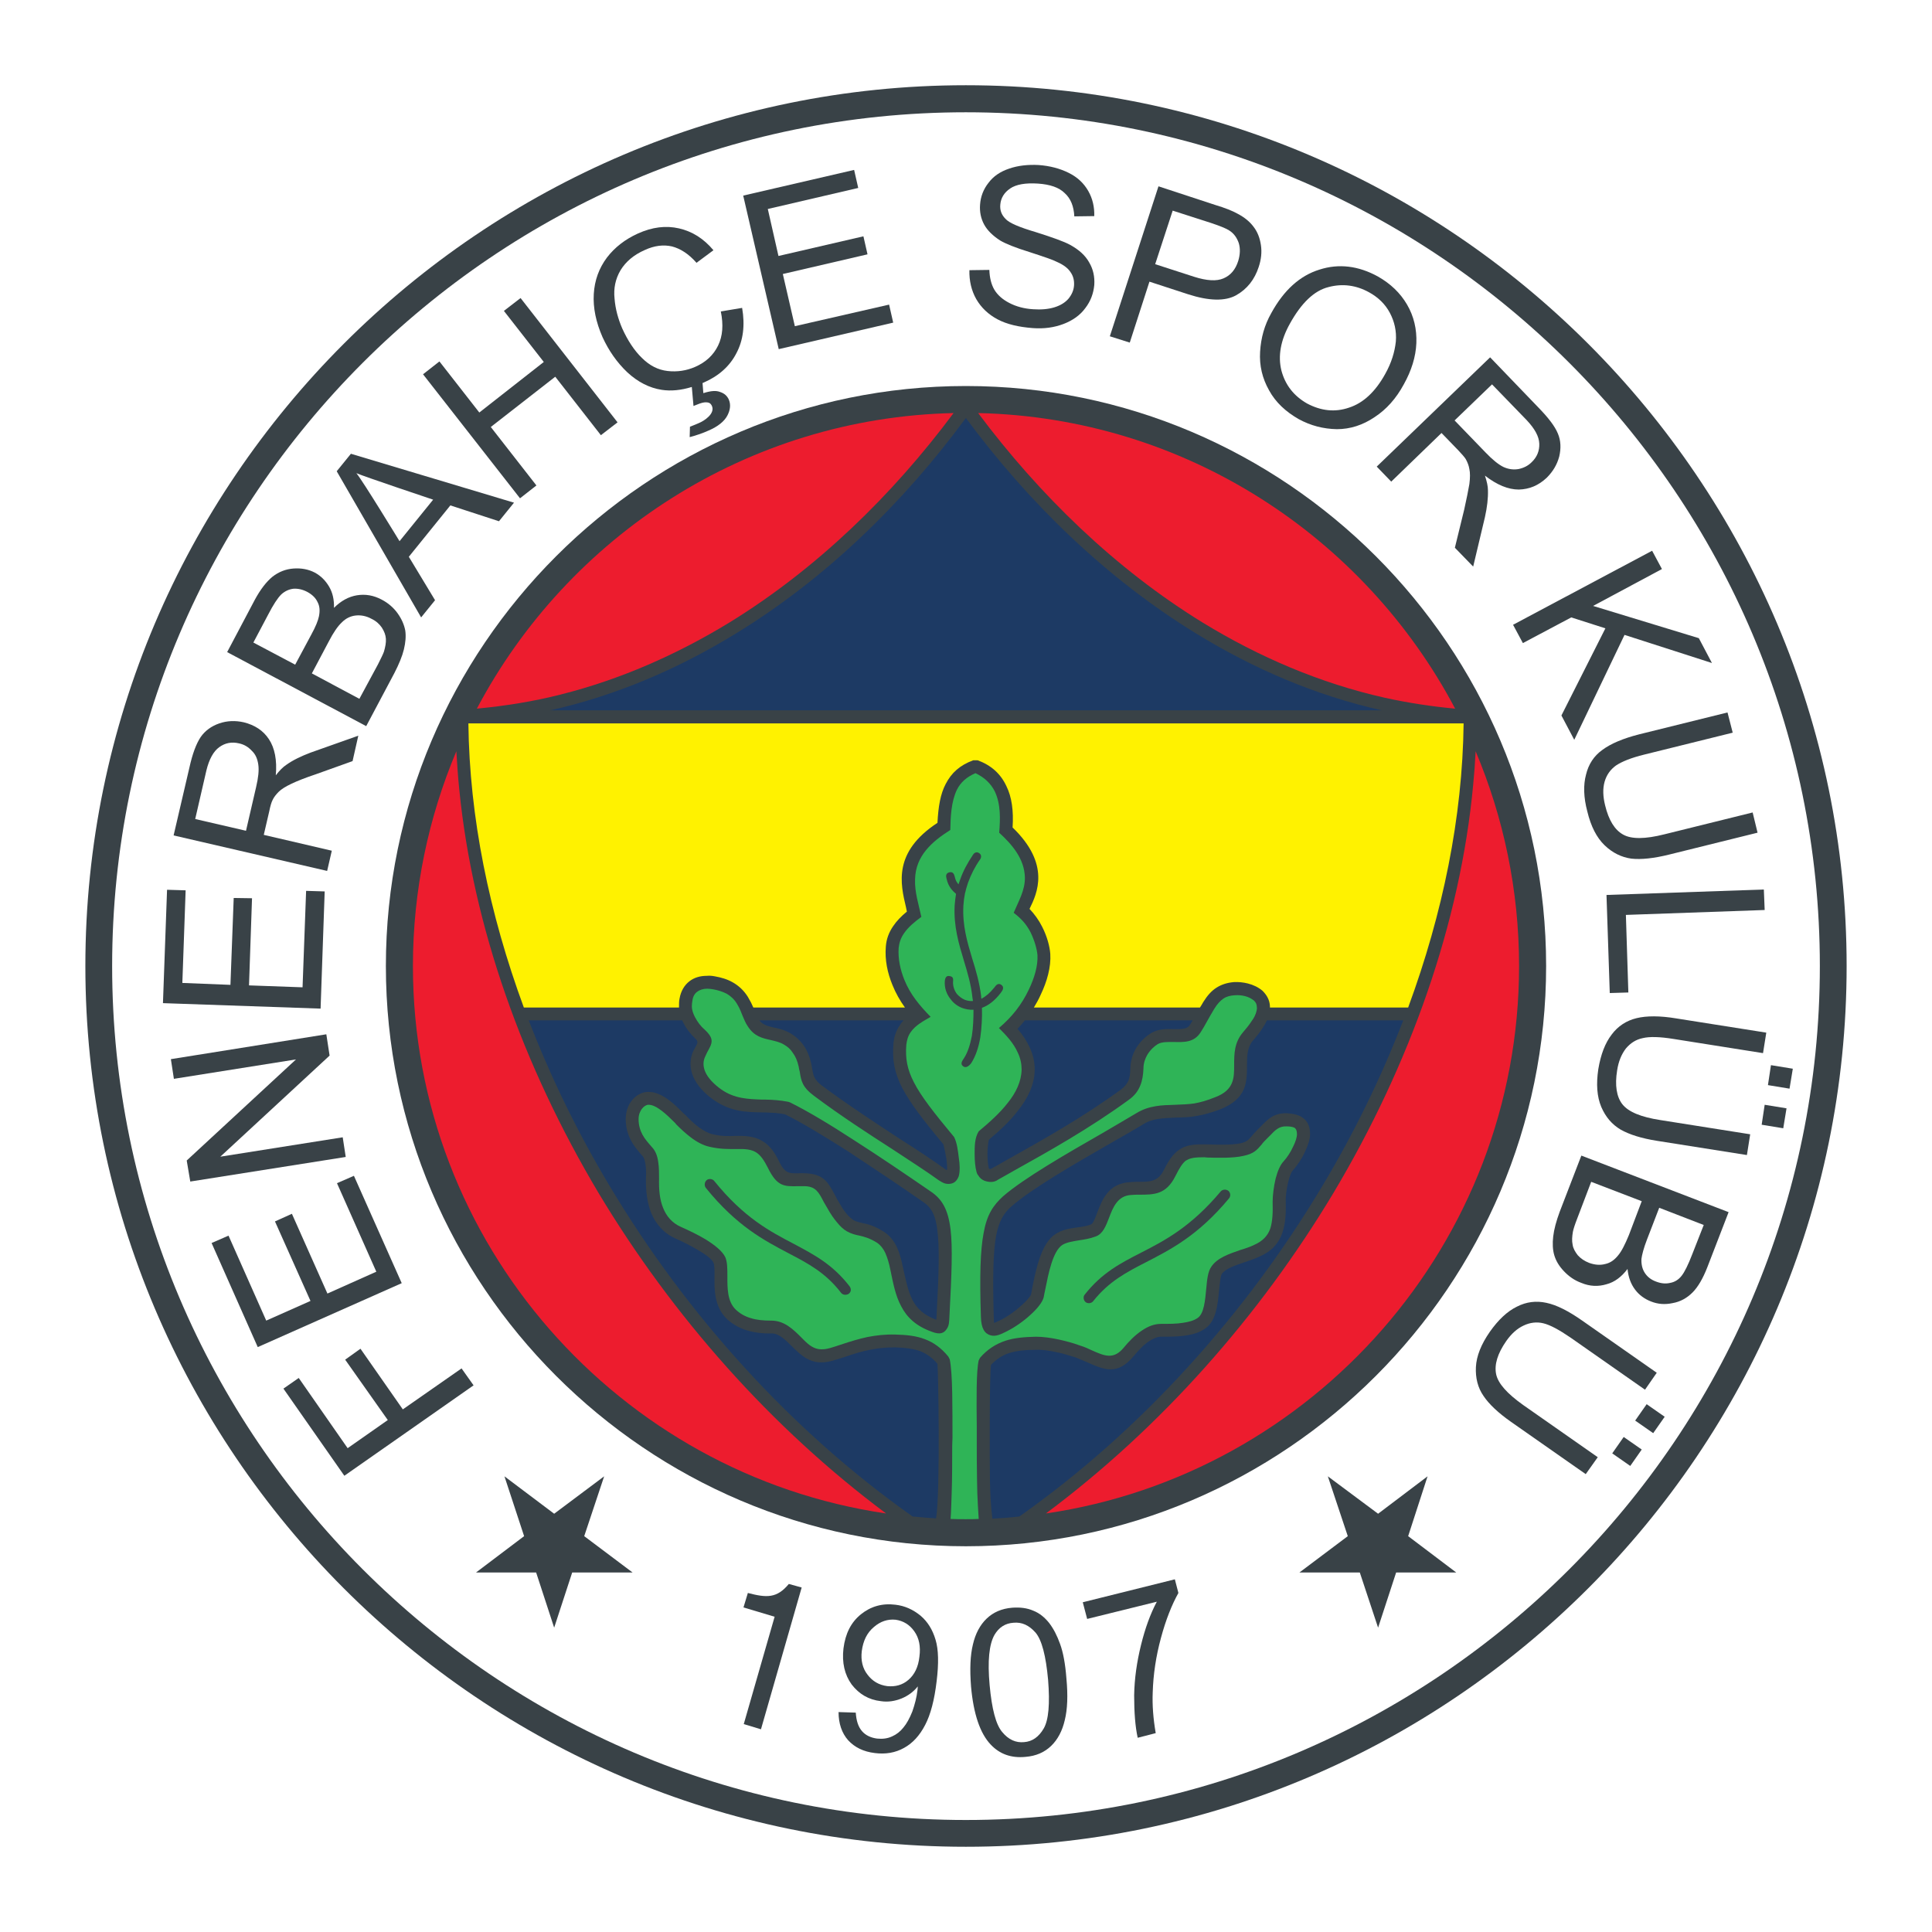 <?xml version="1.0" encoding="utf-8"?>
<!-- Generator: Adobe Illustrator 13.0.0, SVG Export Plug-In . SVG Version: 6.00 Build 14948)  -->
<!DOCTYPE svg PUBLIC "-//W3C//DTD SVG 1.0//EN" "http://www.w3.org/TR/2001/REC-SVG-20010904/DTD/svg10.dtd">
<svg version="1.0" id="Layer_1" xmlns="http://www.w3.org/2000/svg" xmlns:xlink="http://www.w3.org/1999/xlink" x="0px" y="0px"
	 width="192.756px" height="192.756px" viewBox="0 0 192.756 192.756" enable-background="new 0 0 192.756 192.756"
	 xml:space="preserve">
<g>
	<polygon fill-rule="evenodd" clip-rule="evenodd" fill="#FFFFFF" points="0,0 192.756,0 192.756,192.756 0,192.756 0,0 	"/>
	<path fill-rule="evenodd" clip-rule="evenodd" fill="#394247" d="M96.364,184.252c48.407,0,87.874-39.467,87.874-87.874
		c0-48.38-39.467-87.874-87.874-87.874c-48.38,0-87.847,39.494-87.847,87.874C8.518,144.785,47.984,184.252,96.364,184.252
		L96.364,184.252z"/>
	<path fill-rule="evenodd" clip-rule="evenodd" fill="#FFFFFF" d="M96.364,181.581c46.935,0,85.203-38.295,85.203-85.203
		s-38.269-85.176-85.203-85.176c-46.908,0-85.176,38.268-85.176,85.176S49.457,181.581,96.364,181.581L96.364,181.581z"/>
	<path fill-rule="evenodd" clip-rule="evenodd" fill="#394247" d="M96.364,154.271c31.89,0,57.893-26.03,57.893-57.893
		c0-31.863-26.003-57.865-57.893-57.865c-31.862,0-57.865,26.002-57.865,57.865C38.5,128.24,64.502,154.271,96.364,154.271
		L96.364,154.271z"/>
	<path fill-rule="evenodd" clip-rule="evenodd" fill="#ED1C2E" d="M47.576,70.702c9.076-17.171,26.957-29.027,47.562-29.491
		c-6.105,8.205-13.683,15.563-22.377,20.906c-5.233,3.188-10.848,5.669-16.791,7.168C53.19,69.994,50.41,70.43,47.576,70.702
		L47.576,70.702z"/>
	<path fill-rule="evenodd" clip-rule="evenodd" fill="#ED1C2E" d="M88.405,150.999c-26.629-3.897-47.208-26.929-47.208-54.621
		c0-7.577,1.554-14.828,4.333-21.423c0.082,1.309,0.164,2.617,0.3,3.897c1.363,13.574,6.323,27.474,13.873,40.148
		C67.091,131.32,76.958,142.468,88.405,150.999L88.405,150.999z"/>
	<path fill-rule="evenodd" clip-rule="evenodd" fill="#ED1C2E" d="M147.225,74.955c2.78,6.596,4.333,13.846,4.333,21.423
		c0,27.692-20.578,50.724-47.207,54.621c11.447-8.531,21.314-19.679,28.7-31.999c7.659-12.837,12.647-26.956,13.928-40.693
		C147.088,77.189,147.17,76.072,147.225,74.955L147.225,74.955z"/>
	<path fill-rule="evenodd" clip-rule="evenodd" fill="#ED1C2E" d="M97.591,41.211c20.633,0.464,38.513,12.32,47.589,29.491
		c-2.344-0.218-4.688-0.572-7.032-1.09c-6.433-1.445-12.537-4.062-18.151-7.495C111.301,56.774,103.724,49.416,97.591,41.211
		L97.591,41.211z"/>
	<path fill-rule="evenodd" clip-rule="evenodd" fill="#1D3A64" d="M54.908,70.866h82.941c-6.569-1.472-12.784-4.143-18.507-7.659
		c-8.94-5.479-16.736-13.056-22.978-21.505c-6.215,8.45-13.982,16.027-22.95,21.505C67.691,66.723,61.477,69.395,54.908,70.866
		L54.908,70.866z"/>
	<path fill-rule="evenodd" clip-rule="evenodd" fill="#1D3A64" d="M68.072,101.802H52.754c2.181,5.643,4.879,11.202,8.068,16.518
		c7.686,12.864,18.098,24.422,30.227,32.979c0.791,0.082,1.553,0.137,2.344,0.191c0.436-2.645,0.218-14.855,0.136-15.428
		c-0.545-0.627-1.09-1.008-1.717-1.254c-0.682-0.245-1.499-0.354-2.508-0.381c-0.954,0-1.744,0.082-2.507,0.245
		c-0.763,0.136-1.554,0.382-2.507,0.709c-0.873,0.272-1.581,0.545-2.344,0.545c-0.818,0-1.581-0.3-2.453-1.145
		c-0.164-0.137-0.3-0.272-0.463-0.437c-0.654-0.654-1.309-1.309-2.044-1.309c-0.9,0.027-1.717-0.081-2.453-0.3
		c-0.736-0.218-1.417-0.6-1.99-1.117c-1.281-1.227-1.281-2.943-1.253-4.334c0-0.599,0-1.091-0.109-1.309
		c-0.164-0.354-0.736-0.79-1.445-1.199c-0.763-0.463-1.635-0.899-2.317-1.199c-1.227-0.545-1.989-1.472-2.453-2.562
		c-0.409-1.036-0.545-2.263-0.518-3.435c0.027-0.518,0.027-1.009-0.055-1.444c-0.054-0.354-0.136-0.654-0.3-0.818l-0.027-0.026
		c-0.382-0.437-0.791-0.9-1.09-1.473c-0.327-0.599-0.545-1.308-0.545-2.152c0-0.736,0.218-1.363,0.572-1.826
		c0.437-0.572,1.063-0.9,1.636-0.9c1.363-0.054,2.698,1.254,3.543,2.127c0.082,0.054,0.136,0.136,0.217,0.19
		c0.382,0.409,0.846,0.845,1.309,1.199c0.463,0.327,0.927,0.6,1.39,0.709c0.927,0.218,1.663,0.19,2.29,0.163
		c0.027,0,0.055,0,0.109,0c1.117-0.027,1.935,0.109,2.616,0.545c0.682,0.409,1.172,1.063,1.663,2.099
		c0.545,1.091,0.981,1.091,1.772,1.091c0.272-0.027,0.545-0.027,0.872,0c1.771,0.082,2.208,0.899,2.917,2.234
		c0.109,0.219,0.218,0.437,0.354,0.627c0.273,0.491,0.518,0.872,0.791,1.199c0.245,0.273,0.463,0.464,0.654,0.6
		c0.3,0.164,0.572,0.219,0.899,0.3c0.545,0.109,1.172,0.246,2.153,0.873c0.6,0.382,1.008,0.927,1.308,1.553
		c0.273,0.6,0.437,1.255,0.572,1.908c0.3,1.309,0.518,2.48,0.981,3.353c0.436,0.846,1.118,1.499,2.371,1.963
		c0-0.137,0.027-0.273,0.027-0.464c0.218-4.088,0.3-6.678,0.082-8.395c-0.164-1.554-0.6-2.344-1.417-2.89
		c-2.507-1.744-5.124-3.488-7.523-5.069c-2.371-1.499-4.551-2.835-6.269-3.68c-0.299-0.055-0.626-0.108-0.954-0.136
		c-0.381-0.027-0.708-0.027-1.036-0.055c-0.136,0-0.218,0-0.327,0c-1.608-0.027-3.107-0.082-4.77-1.227
		c-0.981-0.682-1.689-1.473-2.071-2.344c-0.354-0.846-0.382-1.771,0.055-2.645c0.082-0.163,0.164-0.272,0.218-0.381
		c0.164-0.327,0.246-0.464-0.027-0.736c-0.436-0.409-0.899-0.954-1.199-1.554C68.154,102.02,68.1,101.911,68.072,101.802
		L68.072,101.802z"/>
	<path fill-rule="evenodd" clip-rule="evenodd" fill="#1D3A64" d="M90.149,101.802H75.758c0.354,0.464,0.873,0.572,1.417,0.709
		c0.545,0.108,1.118,0.245,1.717,0.6c0.463,0.272,0.899,0.653,1.253,1.145c0.355,0.49,0.627,1.117,0.791,1.854
		c0.055,0.272,0.082,0.436,0.109,0.6c0.109,0.6,0.19,1.009,0.927,1.58c2.726,2.018,5.369,3.734,7.768,5.315
		c1.717,1.09,3.298,2.126,4.688,3.135l-0.028-0.027c0.028,0,0.055,0.027,0.082,0.027c0.027-0.3,0-0.682-0.054-1.09
		c-0.082-0.491-0.191-1.036-0.3-1.473c-2.044-2.453-3.326-4.143-4.088-5.587c-0.818-1.581-1.036-2.862-0.899-4.47
		c0.054-0.654,0.245-1.281,0.654-1.854C89.877,102.102,90.014,101.938,90.149,101.802L90.149,101.802z"/>
	<path fill-rule="evenodd" clip-rule="evenodd" fill="#1D3A64" d="M118.987,101.802h-16.736c-0.244,0.3-0.489,0.6-0.735,0.845
		c0.545,0.627,0.927,1.227,1.199,1.826c0.382,0.791,0.518,1.526,0.518,2.263c-0.027,1.526-0.708,2.861-1.662,4.062
		c-0.845,1.117-1.908,2.071-2.916,2.916c-0.082,0.409-0.137,0.927-0.137,1.417c0,0.546,0.055,1.063,0.137,1.444
		c0.026,0,0.054,0.027,0.081,0.055c0.027,0,0.055,0,0.082,0s0.027,0,0.055-0.027h0.027c0.326-0.19,1.008-0.572,1.689-0.953
		c3.353-1.882,7.359-4.116,11.257-6.951c0.354-0.272,0.572-0.545,0.736-0.872c0.136-0.354,0.19-0.763,0.19-1.254
		c0.027-0.763,0.245-1.444,0.572-1.989c0.409-0.682,0.981-1.199,1.526-1.526c0.709-0.409,1.499-0.409,2.263-0.382
		c0.654,0,1.28,0.027,1.554-0.382C118.796,102.156,118.878,101.965,118.987,101.802L118.987,101.802z"/>
	<path fill-rule="evenodd" clip-rule="evenodd" fill="#1D3A64" d="M99.008,151.518c0.899-0.055,1.799-0.109,2.698-0.219
		c12.129-8.558,22.541-20.115,30.228-32.979c3.188-5.315,5.888-10.875,8.067-16.518H126.4c-0.136,0.3-0.3,0.572-0.463,0.817
		c-0.3,0.464-0.627,0.846-0.954,1.228c-0.545,0.653-0.572,1.553-0.572,2.425c0,1.69,0,3.353-2.698,4.416
		c-0.954,0.354-1.663,0.545-2.345,0.654c-0.681,0.137-1.309,0.137-2.153,0.163c-0.6,0.027-1.172,0.055-1.689,0.137
		c-0.519,0.081-0.981,0.218-1.445,0.518c-1.008,0.6-2.18,1.281-3.434,1.989c-3.516,2.018-7.741,4.471-9.703,6.188
		c-0.763,0.654-1.254,1.417-1.554,2.917c-0.3,1.607-0.354,4.062-0.245,8.067c0.027,0.49,0.027,0.654,0.027,0.654
		c0.054,0.026,0.354-0.137,0.708-0.3c0.655-0.327,1.418-0.873,2.018-1.418c0.545-0.49,0.926-0.926,0.98-1.145
		c0.027-0.137,0.082-0.436,0.137-0.763c0.354-1.717,0.872-4.307,2.263-5.206c0.682-0.463,1.417-0.572,2.18-0.682
		c0.491-0.055,0.981-0.136,1.391-0.3c0.19-0.055,0.382-0.545,0.6-1.117c0.518-1.363,1.145-3.025,3.38-3.107
		c0.272-0.027,0.545-0.027,0.817-0.027c1.036,0,1.881,0,2.453-1.145c0.518-1.036,0.953-1.663,1.581-2.072
		c0.627-0.436,1.39-0.545,2.508-0.518c0.108,0,0.218,0,0.299,0c0.818,0.027,2.427,0.082,3.271-0.108
		c0.627-0.137,0.817-0.354,1.117-0.709c0.164-0.19,0.328-0.382,0.572-0.627c0.109-0.108,0.219-0.218,0.327-0.327
		c0.708-0.735,1.309-1.362,2.59-1.335c0.436,0.026,0.953,0.081,1.417,0.327c0.545,0.299,0.927,0.817,0.927,1.744
		c0,0.518-0.219,1.172-0.518,1.799c-0.301,0.654-0.764,1.336-1.172,1.799l-0.027,0.027c-0.164,0.163-0.327,0.6-0.464,1.145
		c-0.163,0.682-0.272,1.444-0.245,1.963c0.027,1.172-0.027,2.234-0.354,3.161c-0.354,1.009-1.035,1.8-2.289,2.344
		c-0.464,0.219-0.981,0.382-1.444,0.546c-0.981,0.327-1.936,0.654-2.29,1.172c-0.137,0.19-0.19,0.845-0.272,1.581
		c-0.137,1.417-0.272,3.106-1.391,3.87c-0.572,0.409-1.253,0.6-2.017,0.708c-0.736,0.109-1.526,0.109-2.398,0.109
		c-0.382,0-0.764,0.19-1.172,0.437c-0.573,0.381-1.117,0.981-1.526,1.472c-1.636,1.989-2.971,1.39-4.634,0.654
		c-0.382-0.163-0.763-0.327-1.172-0.491c-0.627-0.19-1.281-0.408-1.989-0.545c-0.654-0.136-1.336-0.245-1.963-0.218
		c-1.036,0-1.936,0.082-2.698,0.327c-0.682,0.218-1.254,0.6-1.799,1.172c-0.164,1.035-0.137,9.676-0.109,11.475
		C98.79,148.928,98.845,150.209,99.008,151.518L99.008,151.518z"/>
	<path fill-rule="evenodd" clip-rule="evenodd" fill="#FFF200" d="M146.025,72.174H46.731c0.109,9.349,2.071,18.943,5.533,28.346
		h15.481c0-0.055,0-0.081,0-0.108c0-0.273,0-0.545,0.055-0.791c0.136-0.764,0.491-1.336,0.981-1.717
		c0.491-0.382,1.09-0.545,1.745-0.545c0.272-0.028,0.545,0,0.818,0.055c0.6,0.108,1.199,0.272,1.771,0.6
		c0.572,0.326,1.09,0.79,1.499,1.443c0.246,0.41,0.409,0.736,0.545,1.063h15.127c-0.491-0.681-0.927-1.444-1.253-2.262
		c-0.491-1.2-0.764-2.48-0.654-3.816c0.054-0.736,0.3-1.417,0.736-2.044c0.327-0.491,0.79-0.981,1.363-1.445
		c-0.027-0.136-0.054-0.272-0.082-0.409c-0.572-2.398-1.308-5.533,3.135-8.449c0.082-1.636,0.299-2.889,0.817-3.871
		c0.573-1.117,1.417-1.88,2.753-2.371h0.436c1.336,0.491,2.289,1.335,2.862,2.562c0.545,1.09,0.735,2.48,0.626,4.143
		c3.816,3.68,2.453,6.569,1.69,8.122c0.49,0.518,0.927,1.118,1.254,1.771c0.49,0.955,0.764,1.963,0.817,2.726
		c0.082,1.308-0.327,2.753-0.954,4.062c-0.19,0.436-0.436,0.872-0.681,1.28h16.571c0.109-0.163,0.219-0.354,0.327-0.545
		c0.409-0.654,0.817-1.118,1.336-1.444c0.518-0.327,1.09-0.49,1.717-0.545c0.463-0.027,0.954,0.027,1.39,0.136
		c0.546,0.137,1.063,0.382,1.473,0.735c0.408,0.409,0.708,0.9,0.735,1.527c0,0.055,0,0.081,0,0.136h13.792
		C143.953,91.117,145.916,81.523,146.025,72.174L146.025,72.174z"/>
	<path fill-rule="evenodd" clip-rule="evenodd" fill="#2FB457" d="M97.646,151.545c-0.437,0.026-0.845,0.026-1.281,0.026
		c-0.518,0-1.036,0-1.526-0.026c0.055-0.627,0.082-1.881,0.109-2.508c0.054-1.526,0.054-3.271,0.054-4.825
		c0-0.271,0.027-0.518,0.027-0.763c0-1.417,0-3.053-0.027-4.497s-0.109-2.698-0.246-3.325l-0.136-0.273
		c-0.708-0.871-1.472-1.417-2.344-1.744c-0.845-0.326-1.799-0.436-2.971-0.463c-1.008-0.027-1.88,0.081-2.752,0.245
		c-0.872,0.19-1.69,0.437-2.671,0.764c-0.763,0.245-1.39,0.49-1.935,0.463c-0.491,0-0.981-0.19-1.581-0.763
		c-0.137-0.137-0.273-0.273-0.409-0.409c-0.845-0.846-1.717-1.689-2.998-1.689c-0.763,0-1.445-0.055-2.044-0.246
		c-0.572-0.163-1.063-0.436-1.499-0.845c-0.873-0.817-0.845-2.234-0.845-3.352c0-0.764,0-1.418-0.218-1.908
		c-0.3-0.601-1.063-1.2-1.936-1.744c-0.817-0.492-1.744-0.928-2.48-1.255c-0.872-0.382-1.445-1.062-1.772-1.881
		c-0.354-0.845-0.436-1.88-0.409-2.916c0-0.545,0-1.145-0.082-1.663c-0.082-0.627-0.272-1.145-0.681-1.554l0.027,0.028
		c-0.327-0.382-0.681-0.764-0.927-1.227c-0.218-0.409-0.381-0.927-0.381-1.526c0-0.437,0.136-0.79,0.327-1.036
		c0.191-0.245,0.437-0.409,0.654-0.409c0.791-0.027,1.881,1.036,2.59,1.744c0.082,0.083,0.136,0.137,0.19,0.219
		c0.436,0.437,0.926,0.899,1.472,1.308c0.572,0.437,1.226,0.791,1.88,0.928c1.09,0.245,1.908,0.218,2.589,0.218
		c0.027,0,0.082,0,0.109,0c0.873-0.027,1.472,0.054,1.908,0.327c0.437,0.272,0.791,0.763,1.2,1.58
		c0.899,1.827,1.608,1.827,2.943,1.8c0.218,0,0.491,0,0.791,0c1.036,0.054,1.335,0.626,1.826,1.58
		c0.109,0.191,0.218,0.382,0.382,0.654c0.3,0.545,0.626,1.009,0.927,1.363c0.327,0.409,0.654,0.708,0.981,0.899
		c0.491,0.272,0.872,0.354,1.281,0.437c0.436,0.108,0.954,0.218,1.744,0.708c0.354,0.245,0.627,0.6,0.818,1.009
		c0.218,0.49,0.382,1.062,0.491,1.607c0.3,1.445,0.518,2.645,1.09,3.708c0.573,1.116,1.472,1.989,3.08,2.562
		c0.791,0.3,1.2,0.163,1.499-0.327c0.218-0.327,0.218-0.709,0.245-1.281c0.219-4.143,0.327-6.786,0.109-8.613
		c-0.245-1.989-0.845-3.025-1.99-3.788c-2.535-1.744-5.151-3.517-7.577-5.069c-2.426-1.581-4.689-2.944-6.46-3.816l-0.164-0.055
		c-0.436-0.081-0.818-0.136-1.172-0.163s-0.736-0.055-1.09-0.055c-0.082,0-0.218,0-0.354,0c-1.39-0.055-2.726-0.082-4.062-1.009
		c-0.763-0.545-1.335-1.145-1.608-1.771c-0.218-0.518-0.245-1.062,0.027-1.581c0.055-0.108,0.109-0.245,0.164-0.354
		c0.518-0.927,0.763-1.336-0.272-2.29c-0.354-0.3-0.682-0.736-0.927-1.199c-0.191-0.354-0.327-0.736-0.327-1.117
		c0-0.191,0.027-0.382,0.055-0.545c0.054-0.437,0.245-0.736,0.49-0.9c0.246-0.19,0.6-0.299,0.981-0.299
		c0.19,0,0.381,0.026,0.572,0.055c0.463,0.081,0.927,0.217,1.363,0.436c0.381,0.218,0.763,0.545,1.036,1.008
		c0.3,0.491,0.436,0.873,0.573,1.227c0.163,0.354,0.272,0.682,0.518,1.036c0.627,0.981,1.417,1.172,2.29,1.362
		c0.436,0.109,0.899,0.191,1.336,0.464c0.327,0.191,0.626,0.437,0.845,0.791c0.272,0.354,0.463,0.79,0.599,1.39
		c0.028,0.163,0.055,0.354,0.109,0.518c0.136,0.899,0.246,1.526,1.417,2.398c2.698,2.018,5.396,3.762,7.85,5.343
		c1.69,1.117,3.271,2.125,4.634,3.106c0.218,0.137,0.409,0.246,0.6,0.301c0.218,0.055,0.436,0.055,0.654,0
		c0.218-0.055,0.408-0.191,0.545-0.409c0.082-0.109,0.109-0.218,0.164-0.327c0.136-0.518,0.108-1.172,0-1.854
		c-0.082-0.654-0.164-1.444-0.463-2.044c-2.017-2.426-3.298-4.062-4.007-5.451c-0.682-1.309-0.872-2.398-0.763-3.762
		c0.054-0.437,0.163-0.872,0.436-1.254c0.491-0.708,1.254-1.09,1.99-1.526c-1.09-1.117-2.017-2.207-2.617-3.68
		c-0.409-1.008-0.654-2.125-0.572-3.216c0.055-0.518,0.218-0.981,0.518-1.417c0.463-0.682,1.09-1.172,1.744-1.663
		c-0.272-1.254-0.681-2.48-0.627-3.761c0.055-2.317,1.663-3.734,3.516-4.906c0.027-1.308,0.082-2.808,0.654-4.006
		c0.382-0.764,0.981-1.281,1.853-1.663c0.873,0.409,1.527,1.009,1.935,1.827c0.6,1.281,0.546,2.725,0.437,4.116
		c1.281,1.171,2.508,2.589,2.562,4.442c0.027,1.308-0.627,2.371-1.117,3.543c0.736,0.572,1.254,1.117,1.689,1.962
		c0.382,0.791,0.628,1.635,0.683,2.262c0.055,1.063-0.301,2.262-0.846,3.408c-0.735,1.553-1.689,2.752-2.998,3.869
		c0.736,0.736,1.444,1.473,1.881,2.454c0.272,0.572,0.382,1.145,0.382,1.689c-0.027,1.199-0.572,2.316-1.363,3.298
		c-0.817,1.063-1.907,2.017-2.916,2.862c-0.409,0.653-0.409,1.499-0.409,2.262c0,0.654,0.055,1.309,0.191,1.799
		c0.027,0.109,0.082,0.245,0.164,0.327c0.136,0.245,0.354,0.437,0.627,0.546c0.3,0.108,0.627,0.163,0.954,0.081
		c0.108-0.026,0.245-0.081,0.354-0.163c0.763-0.437,1.227-0.682,1.689-0.954c3.38-1.881,7.468-4.171,11.393-7.032
		c0.573-0.409,0.928-0.872,1.146-1.417c0.218-0.519,0.3-1.091,0.326-1.718c0-0.518,0.164-0.98,0.382-1.362
		c0.301-0.491,0.682-0.845,1.036-1.063c0.409-0.245,1.036-0.218,1.608-0.218c1.036,0.027,2.017,0.055,2.671-0.954
		c0.245-0.382,0.436-0.709,0.654-1.117c0.19-0.354,0.436-0.764,0.709-1.227c0.299-0.491,0.6-0.817,0.926-1.036
		c0.328-0.218,0.682-0.3,1.118-0.327c0.354-0.027,0.681,0,1.009,0.082c0.354,0.081,0.653,0.245,0.899,0.437
		c0.19,0.163,0.3,0.381,0.3,0.653c0.026,0.109,0,0.246-0.027,0.382c-0.082,0.382-0.272,0.736-0.519,1.063
		c-0.218,0.354-0.545,0.735-0.845,1.09c-0.872,1.036-0.872,2.153-0.872,3.271c0,1.254,0,2.48-1.881,3.189
		c-0.872,0.354-1.499,0.518-2.099,0.627c-0.572,0.081-1.172,0.108-1.962,0.136c-0.654,0.027-1.254,0.027-1.882,0.137
		c-0.653,0.109-1.28,0.3-1.907,0.682c-0.899,0.545-2.099,1.227-3.38,1.989c-3.57,2.045-7.877,4.524-9.948,6.323
		c-0.954,0.873-1.608,1.799-1.936,3.652c-0.327,1.718-0.409,4.252-0.272,8.368c0.027,1.172,0.382,1.689,0.981,1.853
		c0.518,0.137,1.008-0.108,1.607-0.408c0.764-0.382,1.636-0.981,2.317-1.608c0.708-0.627,1.253-1.308,1.362-1.799
		c0.055-0.326,0.109-0.545,0.164-0.817c0.3-1.499,0.735-3.761,1.689-4.389c0.437-0.272,1.036-0.354,1.663-0.463
		c0.545-0.081,1.09-0.164,1.662-0.382c0.709-0.245,1.009-1.008,1.336-1.854c0.382-1.008,0.845-2.234,2.235-2.289
		c0.272-0.027,0.545-0.027,0.763-0.027c1.499,0,2.698,0,3.625-1.854c0.409-0.817,0.709-1.309,1.091-1.581h0.027
		c0.382-0.245,0.899-0.3,1.771-0.3c0.081,0,0.163,0.027,0.3,0.027c0.872,0.027,2.562,0.081,3.598-0.164
		c1.036-0.218,1.336-0.572,1.826-1.145c0.109-0.163,0.272-0.326,0.463-0.518c0.136-0.137,0.246-0.245,0.354-0.354
		c0.491-0.518,0.9-0.954,1.636-0.927c0.272,0,0.6,0.027,0.817,0.137c0.137,0.081,0.246,0.272,0.246,0.627
		c0,0.327-0.137,0.763-0.382,1.253c-0.246,0.546-0.601,1.091-0.954,1.473l0.026-0.027c-0.354,0.354-0.626,1.009-0.817,1.744
		c-0.19,0.791-0.3,1.69-0.3,2.316c0.027,1.036,0,1.963-0.245,2.698c-0.246,0.683-0.735,1.228-1.608,1.608
		c-0.382,0.19-0.872,0.354-1.335,0.491c-1.173,0.408-2.317,0.79-2.917,1.662c-0.354,0.49-0.436,1.281-0.518,2.208
		c-0.109,1.145-0.218,2.48-0.846,2.916c-0.381,0.273-0.898,0.409-1.471,0.491c-0.627,0.108-1.363,0.108-2.208,0.108
		c-0.654,0-1.281,0.246-1.881,0.654c-0.708,0.463-1.362,1.146-1.826,1.718c-1.009,1.227-1.936,0.817-3.107,0.3
		c-0.409-0.191-0.817-0.382-1.28-0.519c-0.654-0.245-1.391-0.436-2.126-0.6c-0.764-0.163-1.527-0.272-2.263-0.272
		c-1.145,0.027-2.153,0.109-3.053,0.409c-0.954,0.327-1.771,0.845-2.508,1.689l-0.136,0.272c-0.246,1.063-0.218,3.952-0.191,6.542
		c0,0.464,0,0.927,0,1.335c0,1.281,0,2.727,0.027,4.062c0,0.437,0.027,0.873,0.027,1.281
		C97.536,149.609,97.591,150.891,97.646,151.545L97.646,151.545z"/>
	<path fill-rule="evenodd" clip-rule="evenodd" fill="#394247" d="M97.781,85.748c-0.518,0.736-0.899,1.499-1.199,2.317
		c-0.082,0.272-0.19,0.572-0.246,0.845c0,0.055-0.027,0.109-0.054,0.19c-0.082,0.409-0.137,0.818-0.164,1.254
		c-0.109,1.962,0.382,3.625,0.873,5.261c0.381,1.199,0.735,2.426,0.899,3.789c0,0.082,0,0.163,0.026,0.245
		c0.409-0.218,0.846-0.572,1.282-1.117c0.19-0.272,0.409-0.49,0.708-0.272c0.301,0.218,0.164,0.518-0.055,0.79
		c-0.6,0.791-1.253,1.281-1.881,1.499c0.028,0.954-0.026,1.989-0.163,2.944c-0.163,0.98-0.463,1.88-0.899,2.562
		c-0.218,0.3-0.545,0.545-0.817,0.327c-0.328-0.245-0.082-0.545,0.109-0.845c0.354-0.545,0.6-1.336,0.763-2.181
		c0.136-0.872,0.163-1.771,0.163-2.617c-0.409,0.027-0.817-0.054-1.172-0.19c-0.463-0.19-0.845-0.49-1.117-0.872
		c-0.409-0.49-0.627-1.145-0.572-1.799c0.027-0.3,0.136-0.572,0.49-0.491c0.382,0.055,0.354,0.301,0.327,0.628
		c0,0.408,0.137,0.817,0.382,1.144c0.218,0.246,0.49,0.464,0.818,0.601c0.245,0.082,0.49,0.136,0.79,0.109
		c-0.027-0.109-0.027-0.246-0.054-0.355c-0.136-1.308-0.491-2.479-0.845-3.652c-0.518-1.717-1.036-3.434-0.926-5.533
		c0.027-0.409,0.081-0.764,0.136-1.145c-0.19-0.164-0.354-0.327-0.518-0.545c-0.191-0.272-0.327-0.518-0.436-1.009
		c-0.055-0.218-0.082-0.518,0.299-0.6c0.354-0.082,0.464,0.191,0.519,0.409c0.081,0.354,0.163,0.518,0.299,0.682
		c0.027,0.054,0.055,0.082,0.082,0.109c0.054-0.137,0.108-0.3,0.164-0.464c0.3-0.872,0.735-1.662,1.281-2.48
		c0.109-0.191,0.354-0.354,0.627-0.164C97.945,85.285,97.917,85.557,97.781,85.748L97.781,85.748z"/>
	<path fill-rule="evenodd" clip-rule="evenodd" fill="#394247" d="M122.611,119.572c-3.079,3.708-5.832,5.098-8.258,6.352
		c-1.963,1.008-3.707,1.907-5.288,3.897c-0.163,0.218-0.545,0.272-0.763,0.082c-0.219-0.191-0.246-0.545-0.082-0.736
		c1.717-2.181,3.57-3.135,5.642-4.197c2.345-1.2,4.961-2.562,7.933-6.105c0.163-0.19,0.518-0.245,0.763-0.055
		C122.775,119,122.803,119.354,122.611,119.572L122.611,119.572z"/>
	<path fill-rule="evenodd" clip-rule="evenodd" fill="#394247" d="M71.261,117.828c2.971,3.68,5.588,5.043,7.932,6.27
		c2.044,1.09,3.871,2.044,5.56,4.225c0.164,0.218,0.218,0.545-0.082,0.764c-0.272,0.163-0.6,0.108-0.763-0.11
		c-1.526-1.989-3.271-2.916-5.206-3.925c-2.426-1.281-5.179-2.697-8.286-6.541c-0.163-0.218-0.136-0.572,0.082-0.763
		C70.716,117.556,71.098,117.61,71.261,117.828L71.261,117.828z"/>
	<polygon fill-rule="evenodd" clip-rule="evenodd" fill="#394247" points="161.997,143.367 163.796,144.621 162.651,146.257 
		160.853,145.003 161.997,143.367 	"/>
	<polygon fill-rule="evenodd" clip-rule="evenodd" fill="#394247" points="164.287,140.097 166.086,141.351 164.94,142.986 
		163.142,141.732 164.287,140.097 	"/>
	<path fill-rule="evenodd" clip-rule="evenodd" fill="#394247" d="M159.408,145.385l-1.199,1.689l-7.441-5.206
		c-1.281-0.899-2.208-1.771-2.753-2.589c-0.572-0.818-0.817-1.799-0.763-2.89c0.054-1.09,0.518-2.262,1.39-3.516
		c0.845-1.199,1.744-2.044,2.698-2.508c0.954-0.49,1.936-0.6,2.943-0.382c1.036,0.218,2.208,0.817,3.571,1.772l7.44,5.205
		l-1.172,1.69l-7.441-5.206c-1.117-0.763-2.016-1.254-2.697-1.418c-0.655-0.163-1.336-0.081-1.963,0.219
		c-0.654,0.3-1.227,0.817-1.745,1.554c-0.871,1.254-1.198,2.344-1.008,3.298c0.191,0.927,1.09,1.935,2.698,3.08L159.408,145.385
		L159.408,145.385z"/>
	<polygon fill-rule="evenodd" clip-rule="evenodd" fill="#394247" points="176.062,110.224 178.242,110.578 177.915,112.568 
		175.762,112.214 176.062,110.224 	"/>
	<polygon fill-rule="evenodd" clip-rule="evenodd" fill="#394247" points="176.688,106.271 178.869,106.626 178.542,108.616 
		176.388,108.262 176.688,106.271 	"/>
	<path fill-rule="evenodd" clip-rule="evenodd" fill="#394247" d="M174.617,113.168l-0.327,2.071l-8.968-1.418
		c-1.554-0.245-2.753-0.626-3.625-1.117c-0.872-0.518-1.499-1.253-1.936-2.262c-0.436-1.036-0.518-2.29-0.299-3.762
		c0.245-1.472,0.681-2.616,1.335-3.462c0.627-0.845,1.473-1.39,2.48-1.635c1.009-0.246,2.344-0.246,3.979,0.027l8.967,1.417
		l-0.326,2.044l-8.941-1.417c-1.362-0.218-2.371-0.245-3.052-0.082c-0.682,0.137-1.227,0.491-1.69,1.036
		c-0.436,0.572-0.735,1.28-0.872,2.18c-0.245,1.499-0.055,2.645,0.519,3.38c0.6,0.764,1.853,1.282,3.788,1.581L174.617,113.168
		L174.617,113.168z"/>
	<polygon fill-rule="evenodd" clip-rule="evenodd" fill="#394247" points="160.28,89.291 175.979,88.746 176.062,90.791 
		162.215,91.281 162.461,99.021 160.607,99.076 160.28,89.291 	"/>
	<path fill-rule="evenodd" clip-rule="evenodd" fill="#394247" d="M174.862,81.06l0.49,2.017l-8.804,2.18
		c-1.526,0.381-2.808,0.518-3.789,0.409c-0.98-0.137-1.88-0.573-2.671-1.336c-0.79-0.763-1.362-1.88-1.717-3.353
		c-0.382-1.417-0.409-2.671-0.136-3.68c0.244-1.035,0.79-1.881,1.635-2.48c0.845-0.627,2.071-1.145,3.679-1.554l8.805-2.181
		l0.519,2.017l-8.805,2.181c-1.335,0.327-2.262,0.708-2.834,1.09c-0.572,0.409-0.954,0.954-1.146,1.636
		c-0.19,0.681-0.163,1.472,0.055,2.344c0.354,1.472,0.954,2.453,1.799,2.917c0.817,0.463,2.181,0.463,4.116-0.027L174.862,81.06
		L174.862,81.06z"/>
	<polygon fill-rule="evenodd" clip-rule="evenodd" fill="#394247" points="150.958,62.334 164.832,54.948 165.812,56.774 
		158.944,60.454 169.492,63.67 170.801,66.15 162.079,63.343 157.064,73.81 155.783,71.384 160.171,62.689 156.764,61.599 
		151.939,64.161 150.958,62.334 	"/>
	<path fill-rule="evenodd" clip-rule="evenodd" fill="#394247" d="M96.718,26.956l1.99-0.027c0.027,0.79,0.191,1.444,0.491,1.962
		c0.327,0.545,0.817,0.981,1.499,1.335c0.681,0.354,1.472,0.572,2.371,0.627c0.79,0.055,1.499,0,2.126-0.191s1.09-0.491,1.417-0.872
		c0.327-0.409,0.519-0.845,0.546-1.335c0.027-0.491-0.082-0.927-0.355-1.309c-0.244-0.382-0.708-0.736-1.335-1.008
		c-0.409-0.218-1.309-0.518-2.726-0.981c-1.417-0.436-2.426-0.845-2.971-1.172c-0.709-0.463-1.254-0.981-1.581-1.581
		s-0.464-1.281-0.409-1.989c0.055-0.791,0.327-1.526,0.846-2.181c0.49-0.654,1.172-1.117,2.071-1.417
		c0.872-0.3,1.854-0.409,2.916-0.354c1.146,0.082,2.153,0.354,3.025,0.79s1.499,1.036,1.936,1.799
		c0.436,0.763,0.627,1.608,0.6,2.508l-1.989,0.027c-0.055-1.009-0.355-1.772-0.955-2.317c-0.572-0.572-1.471-0.872-2.67-0.954
		c-1.255-0.082-2.182,0.082-2.78,0.491c-0.6,0.409-0.928,0.954-0.981,1.608c-0.055,0.572,0.136,1.036,0.518,1.417
		c0.354,0.409,1.39,0.845,3.053,1.336c1.635,0.518,2.78,0.926,3.38,1.253c0.899,0.491,1.526,1.063,1.907,1.744
		c0.409,0.682,0.573,1.445,0.519,2.263c-0.082,0.845-0.354,1.608-0.899,2.316c-0.518,0.709-1.254,1.227-2.181,1.581
		c-0.927,0.354-1.936,0.491-3.053,0.409c-1.418-0.109-2.59-0.382-3.516-0.873c-0.927-0.49-1.636-1.172-2.126-2.017
		C96.909,28.973,96.691,27.992,96.718,26.956L96.718,26.956z"/>
	<polygon fill-rule="evenodd" clip-rule="evenodd" fill="#394247" points="77.694,34.833 74.15,19.515 85.216,16.953 85.625,18.752 
		76.604,20.851 77.667,25.539 86.143,23.577 86.552,25.375 78.103,27.338 79.302,32.543 88.706,30.391 89.114,32.189 77.694,34.833 
			"/>
	<path fill-rule="evenodd" clip-rule="evenodd" fill="#394247" d="M73.469,35.242c0.682-1.281,0.873-2.78,0.573-4.524l-2.126,0.354
		c0.272,1.336,0.191,2.453-0.273,3.407c-0.463,0.954-1.227,1.663-2.289,2.126c-0.873,0.381-1.799,0.518-2.753,0.409
		c-0.954-0.109-1.799-0.545-2.562-1.308c-0.763-0.736-1.417-1.744-1.962-2.944c-0.409-0.954-0.682-1.935-0.763-2.971
		c-0.109-1.009,0.082-1.962,0.6-2.835c0.518-0.845,1.308-1.526,2.426-2.017c0.954-0.437,1.853-0.545,2.698-0.354
		c0.845,0.218,1.663,0.736,2.453,1.635l1.69-1.254c-0.981-1.172-2.126-1.88-3.435-2.18s-2.671-0.136-4.116,0.518
		c-1.253,0.572-2.29,1.363-3.08,2.399c-0.791,1.062-1.227,2.262-1.309,3.625c-0.082,1.39,0.218,2.807,0.872,4.307
		c0.627,1.363,1.445,2.535,2.48,3.516c1.036,0.954,2.181,1.553,3.435,1.744c0.92,0.14,1.915,0.043,2.994-0.287l0.168,1.896
		c0.463-0.191,0.817-0.327,1.063-0.355c0.218-0.027,0.409,0,0.518,0.055c0.109,0.054,0.191,0.163,0.245,0.272
		c0.382,0.79-0.79,1.526-1.253,1.717c-0.191,0.082-0.491,0.218-0.926,0.382l-0.028,1.036c0.463-0.109,1.363-0.409,1.881-0.654
		c0.954-0.409,1.581-0.927,1.88-1.499c0.3-0.572,0.354-1.118,0.137-1.608c-0.164-0.354-0.436-0.6-0.845-0.736
		c-0.409-0.164-0.899-0.136-1.69,0.109l-0.079-1.008c0.045-0.02,0.089-0.035,0.134-0.055C71.725,37.504,72.814,36.523,73.469,35.242
		L73.469,35.242z"/>
	<polygon fill-rule="evenodd" clip-rule="evenodd" fill="#394247" points="51.882,49.715 42.206,37.341 43.842,36.06 47.821,41.157 
		54.254,36.114 50.274,31.018 51.937,29.736 61.613,42.138 59.95,43.419 55.398,37.586 48.966,42.601 53.518,48.434 51.882,49.715 	
		"/>
	<polygon fill-rule="evenodd" clip-rule="evenodd" fill="#394247" points="55.289,151.026 60.277,147.293 58.288,153.262 
		63.112,156.887 57.088,156.887 55.289,162.393 53.49,156.887 47.494,156.887 52.291,153.262 50.329,147.293 55.289,151.026 	"/>
	<path fill-rule="evenodd" clip-rule="evenodd" fill="#394247" d="M108.466,161.521l-0.437-1.663l9.186-2.289l0.354,1.362
		c-0.654,1.172-1.254,2.671-1.744,4.497c-0.49,1.8-0.764,3.625-0.818,5.425c-0.054,1.28,0.055,2.644,0.3,4.061l-1.798,0.464
		c-0.246-1.117-0.354-2.535-0.354-4.226c0.027-1.689,0.272-3.352,0.681-5.015c0.409-1.662,0.928-3.107,1.581-4.334L108.466,161.521
		L108.466,161.521z"/>
	<path fill-rule="evenodd" clip-rule="evenodd" fill="#394247" d="M75.922,172.531l-1.717-0.518l3.08-10.711l-3.107-0.928
		l0.436-1.444c1.881,0.491,2.889,0.545,4.088-0.899l1.281,0.354L75.922,172.531L75.922,172.531z"/>
	<polygon fill-rule="evenodd" clip-rule="evenodd" fill="#394247" points="137.493,151.026 132.479,147.293 134.469,153.262 
		129.645,156.887 135.668,156.887 137.493,162.393 139.293,156.887 145.289,156.887 140.492,153.262 142.428,147.293 
		137.493,151.026 	"/>
	<polygon fill-rule="evenodd" clip-rule="evenodd" fill="#394247" points="47.249,138.216 34.356,147.238 28.278,138.543 
		29.805,137.48 34.684,144.485 38.69,141.678 34.438,135.654 35.964,134.563 40.189,140.614 46.049,136.526 47.249,138.216 	"/>
	<polygon fill-rule="evenodd" clip-rule="evenodd" fill="#394247" points="31.985,100.63 16.258,100.084 16.667,88.773 
		18.521,88.828 18.193,98.068 22.991,98.259 23.317,89.591 25.144,89.618 24.844,98.312 30.186,98.504 30.541,88.882 32.394,88.937 
		31.985,100.63 	"/>
	<polygon fill-rule="evenodd" clip-rule="evenodd" fill="#394247" points="34.493,115.43 18.984,117.883 18.629,115.784 
		29.532,105.699 17.349,107.635 17.049,105.672 32.558,103.191 32.884,105.317 21.982,115.402 34.193,113.468 34.493,115.43 	"/>
	<polygon fill-rule="evenodd" clip-rule="evenodd" fill="#394247" points="40.08,128.022 25.716,134.4 21.11,124.016 22.8,123.28 
		26.561,131.757 30.977,129.794 27.434,121.862 29.123,121.1 32.667,129.058 37.545,126.878 33.621,118.047 35.311,117.311 
		40.08,128.022 	"/>
	<path fill-rule="evenodd" clip-rule="evenodd" fill="#394247" d="M96.882,168.28c-0.136-1.744-0.082-3.135,0.19-4.226
		c0.245-1.062,0.708-1.936,1.363-2.562c0.654-0.627,1.499-1.009,2.562-1.091c0.79-0.054,1.472,0.027,2.099,0.3
		c0.627,0.245,1.145,0.682,1.581,1.227c0.436,0.572,0.79,1.255,1.09,2.099c0.3,0.817,0.518,1.963,0.627,3.407
		c0.164,1.717,0.109,3.107-0.164,4.198c-0.245,1.062-0.708,1.935-1.362,2.562s-1.499,1.009-2.562,1.09
		c-1.417,0.137-2.562-0.272-3.461-1.226C97.781,172.94,97.127,171.006,96.882,168.28L96.882,168.28z M98.735,168.116
		c0.219,2.398,0.627,3.952,1.254,4.688c0.627,0.763,1.363,1.09,2.181,1.008c0.817-0.054,1.472-0.518,1.962-1.362
		s0.628-2.453,0.437-4.852c-0.218-2.398-0.627-3.979-1.254-4.716c-0.654-0.735-1.362-1.062-2.208-0.98
		c-0.817,0.055-1.444,0.463-1.881,1.199C98.681,164.055,98.518,165.718,98.735,168.116L98.735,168.116z"/>
	<path fill-rule="evenodd" clip-rule="evenodd" fill="#394247" d="M83.663,170.814l1.717,0.055c0.055,0.817,0.246,1.417,0.627,1.854
		c0.354,0.408,0.873,0.654,1.499,0.735c0.545,0.055,1.036,0,1.499-0.218c0.437-0.19,0.818-0.49,1.118-0.872
		c0.327-0.382,0.627-0.927,0.899-1.608c0.246-0.708,0.436-1.417,0.518-2.153c0-0.081,0.027-0.19,0.027-0.354
		c-0.409,0.519-0.954,0.928-1.608,1.2c-0.681,0.272-1.363,0.381-2.072,0.272c-1.226-0.137-2.18-0.709-2.916-1.663
		c-0.708-0.981-0.981-2.181-0.818-3.598c0.191-1.499,0.763-2.616,1.745-3.407c0.981-0.79,2.126-1.117,3.434-0.954
		c0.954,0.109,1.772,0.491,2.508,1.091c0.708,0.6,1.199,1.391,1.499,2.398c0.3,0.981,0.327,2.371,0.109,4.143
		c-0.218,1.854-0.6,3.325-1.145,4.361c-0.545,1.062-1.254,1.826-2.099,2.289c-0.872,0.49-1.853,0.654-2.917,0.518
		c-1.145-0.136-2.016-0.572-2.67-1.28C83.99,172.913,83.663,171.959,83.663,170.814L83.663,170.814z M91.731,165.281
		c0.136-1.008-0.027-1.854-0.518-2.535c-0.463-0.653-1.09-1.035-1.854-1.145c-0.791-0.081-1.526,0.164-2.181,0.736
		c-0.681,0.572-1.062,1.363-1.199,2.398c-0.109,0.927,0.082,1.717,0.572,2.344c0.49,0.654,1.145,1.036,1.962,1.145
		c0.817,0.082,1.526-0.108,2.125-0.626C91.24,167.08,91.622,166.317,91.731,165.281L91.731,165.281z"/>
	<path fill-rule="evenodd" clip-rule="evenodd" fill="#394247" d="M42.016,61.599l-8.422-14.583l1.417-1.744l16.271,4.879
		l-1.499,1.854l-4.851-1.581l-4.143,5.125l2.616,4.333L42.016,61.599L42.016,61.599z M39.862,53.995l3.353-4.143
		c0,0-6.841-2.29-7.659-2.644C36.21,47.998,39.862,53.995,39.862,53.995L39.862,53.995z"/>
	<path fill-rule="evenodd" clip-rule="evenodd" fill="#394247" d="M36.537,72.447l-13.874-7.386l2.752-5.206
		c0.573-1.063,1.172-1.826,1.772-2.317c0.627-0.49,1.335-0.763,2.099-0.817c0.791-0.055,1.5,0.082,2.126,0.409
		c0.6,0.327,1.062,0.791,1.417,1.39s0.518,1.309,0.491,2.126c0.708-0.709,1.472-1.118,2.29-1.254c0.845-0.136,1.663,0,2.48,0.437
		c0.627,0.327,1.172,0.79,1.581,1.362c0.409,0.573,0.654,1.145,0.763,1.717c0.082,0.573,0.027,1.199-0.136,1.88
		c-0.164,0.682-0.491,1.472-0.954,2.372L36.537,72.447L36.537,72.447z M35.855,69.721l1.854-3.434c0.3-0.6,0.518-1.036,0.6-1.281
		c0.136-0.463,0.218-0.899,0.191-1.281c-0.027-0.382-0.164-0.736-0.409-1.118c-0.245-0.354-0.572-0.654-1.036-0.872
		c-0.49-0.272-1.036-0.382-1.554-0.327c-0.518,0.055-0.981,0.272-1.39,0.681c-0.409,0.382-0.845,1.009-1.308,1.908l-1.689,3.189
		L35.855,69.721L35.855,69.721z M29.45,66.314l1.608-2.999c0.436-0.79,0.681-1.417,0.763-1.826c0.109-0.545,0.082-1.008-0.136-1.417
		c-0.191-0.409-0.518-0.736-1.009-1.008c-0.463-0.246-0.927-0.354-1.39-0.327c-0.463,0.054-0.872,0.245-1.227,0.572
		c-0.354,0.354-0.79,1.008-1.308,2.017l-1.472,2.78L29.45,66.314L29.45,66.314z"/>
	<path fill-rule="evenodd" clip-rule="evenodd" fill="#394247" d="M32.639,86.893L17.321,83.35l1.581-6.787
		c0.3-1.363,0.682-2.371,1.118-3.025c0.436-0.627,1.063-1.09,1.854-1.363c0.791-0.273,1.608-0.3,2.453-0.109
		c1.09,0.273,1.935,0.818,2.507,1.69c0.573,0.872,0.818,2.071,0.682,3.598c0.381-0.491,0.708-0.818,1.036-1.036
		c0.682-0.491,1.499-0.872,2.426-1.227l4.77-1.69l-0.572,2.535l-3.653,1.308c-1.062,0.354-1.88,0.681-2.453,0.954
		c-0.572,0.272-1.009,0.545-1.254,0.79c-0.272,0.273-0.491,0.545-0.627,0.845c-0.109,0.218-0.218,0.573-0.327,1.118l-0.545,2.344
		l6.787,1.581L32.639,86.893L32.639,86.893z M24.544,82.886l1.009-4.361c0.218-0.926,0.3-1.663,0.218-2.235
		c-0.082-0.572-0.272-1.036-0.654-1.39c-0.354-0.382-0.763-0.627-1.28-0.736c-0.709-0.164-1.363-0.055-1.963,0.382
		c-0.572,0.409-1.008,1.199-1.281,2.316l-1.117,4.852L24.544,82.886L24.544,82.886z"/>
	<path fill-rule="evenodd" clip-rule="evenodd" fill="#394247" d="M137.357,46.554l11.312-10.903l4.824,5.015
		c0.981,1.009,1.636,1.854,1.936,2.589c0.3,0.709,0.326,1.472,0.136,2.29c-0.218,0.817-0.627,1.5-1.254,2.126
		c-0.817,0.763-1.717,1.145-2.78,1.172c-1.062,0-2.18-0.463-3.379-1.39c0.19,0.572,0.3,1.062,0.3,1.444
		c0.026,0.817-0.082,1.717-0.3,2.698l-1.173,4.934l-1.826-1.881l0.927-3.789c0.245-1.09,0.409-1.935,0.519-2.562
		c0.082-0.627,0.082-1.145,0-1.499c-0.055-0.354-0.191-0.682-0.354-0.981c-0.109-0.19-0.382-0.49-0.736-0.872l-1.689-1.745
		l-5.016,4.852L137.357,46.554L137.357,46.554z M145.125,41.947l3.108,3.216c0.653,0.681,1.253,1.172,1.744,1.417
		c0.518,0.245,1.035,0.3,1.525,0.218c0.519-0.109,0.955-0.327,1.309-0.682c0.545-0.518,0.791-1.145,0.764-1.853
		c-0.027-0.736-0.464-1.5-1.255-2.344l-3.461-3.571L145.125,41.947L145.125,41.947z"/>
	<path fill-rule="evenodd" clip-rule="evenodd" fill="#394247" d="M126.837,31.235c1.253-2.29,2.861-3.734,4.797-4.333
		c1.935-0.627,3.897-0.382,5.833,0.681c1.253,0.709,2.234,1.636,2.916,2.808s0.981,2.453,0.927,3.843
		c-0.055,1.363-0.49,2.752-1.254,4.115c-0.763,1.417-1.744,2.508-2.916,3.271c-1.172,0.791-2.426,1.199-3.762,1.199
		c-1.362-0.027-2.616-0.354-3.815-1.008c-1.281-0.736-2.29-1.663-2.944-2.862c-0.681-1.199-0.98-2.48-0.899-3.843
		C125.801,33.716,126.155,32.435,126.837,31.235L126.837,31.235z M128.689,32.298c-0.926,1.663-1.199,3.216-0.845,4.661
		c0.382,1.444,1.228,2.535,2.562,3.298c1.391,0.736,2.78,0.899,4.197,0.409c1.418-0.463,2.617-1.581,3.598-3.352
		c0.628-1.118,0.954-2.208,1.063-3.244c0.082-1.036-0.137-1.99-0.6-2.862c-0.464-0.872-1.173-1.553-2.071-2.044
		c-1.281-0.708-2.645-0.899-4.062-0.518C131.115,29,129.835,30.227,128.689,32.298L128.689,32.298z"/>
	<path fill-rule="evenodd" clip-rule="evenodd" fill="#394247" d="M110.729,33.552l4.852-14.963l5.642,1.853
		c1.009,0.3,1.745,0.6,2.235,0.873c0.682,0.354,1.226,0.79,1.607,1.308c0.382,0.491,0.627,1.09,0.736,1.826
		c0.108,0.708,0.027,1.445-0.218,2.18c-0.409,1.254-1.145,2.208-2.263,2.835c-1.09,0.6-2.698,0.572-4.797-0.109l-3.843-1.253
		l-1.963,6.078L110.729,33.552L110.729,33.552z M115.252,26.357l3.871,1.253c1.281,0.409,2.263,0.463,2.943,0.164
		c0.709-0.3,1.199-0.872,1.473-1.744c0.19-0.627,0.218-1.227,0.055-1.772c-0.191-0.545-0.491-0.981-0.982-1.281
		c-0.299-0.19-0.898-0.436-1.799-0.735l-3.815-1.227L115.252,26.357L115.252,26.357z"/>
	<path fill-rule="evenodd" clip-rule="evenodd" fill="#394247" d="M157.772,115.294l14.691,5.642l-2.126,5.506
		c-0.436,1.117-0.928,1.962-1.472,2.508c-0.573,0.572-1.227,0.927-1.99,1.062c-0.763,0.164-1.472,0.109-2.153-0.163
		c-0.627-0.245-1.173-0.627-1.581-1.172c-0.436-0.572-0.681-1.254-0.763-2.072c-0.6,0.791-1.281,1.31-2.099,1.526
		c-0.817,0.246-1.663,0.219-2.508-0.136c-0.682-0.245-1.254-0.654-1.744-1.172c-0.491-0.518-0.791-1.036-0.954-1.581
		c-0.164-0.545-0.191-1.199-0.109-1.881c0.082-0.709,0.301-1.526,0.654-2.479L157.772,115.294L157.772,115.294z M158.754,117.91
		l-1.391,3.652c-0.245,0.627-0.382,1.063-0.436,1.336c-0.082,0.49-0.109,0.899-0.027,1.28c0.055,0.382,0.245,0.71,0.518,1.063
		c0.3,0.326,0.654,0.572,1.145,0.763c0.546,0.19,1.063,0.246,1.581,0.109c0.519-0.109,0.927-0.408,1.281-0.845
		c0.354-0.409,0.709-1.117,1.09-2.045l1.281-3.379L158.754,117.91L158.754,117.91z M165.541,120.5l-1.228,3.188
		c-0.327,0.845-0.49,1.499-0.545,1.908c-0.027,0.545,0.082,1.008,0.327,1.39s0.6,0.682,1.117,0.873
		c0.491,0.19,0.954,0.245,1.418,0.136c0.464-0.081,0.845-0.327,1.145-0.709c0.3-0.381,0.654-1.091,1.062-2.153l1.145-2.916
		L165.541,120.5L165.541,120.5z"/>
</g>
</svg>
